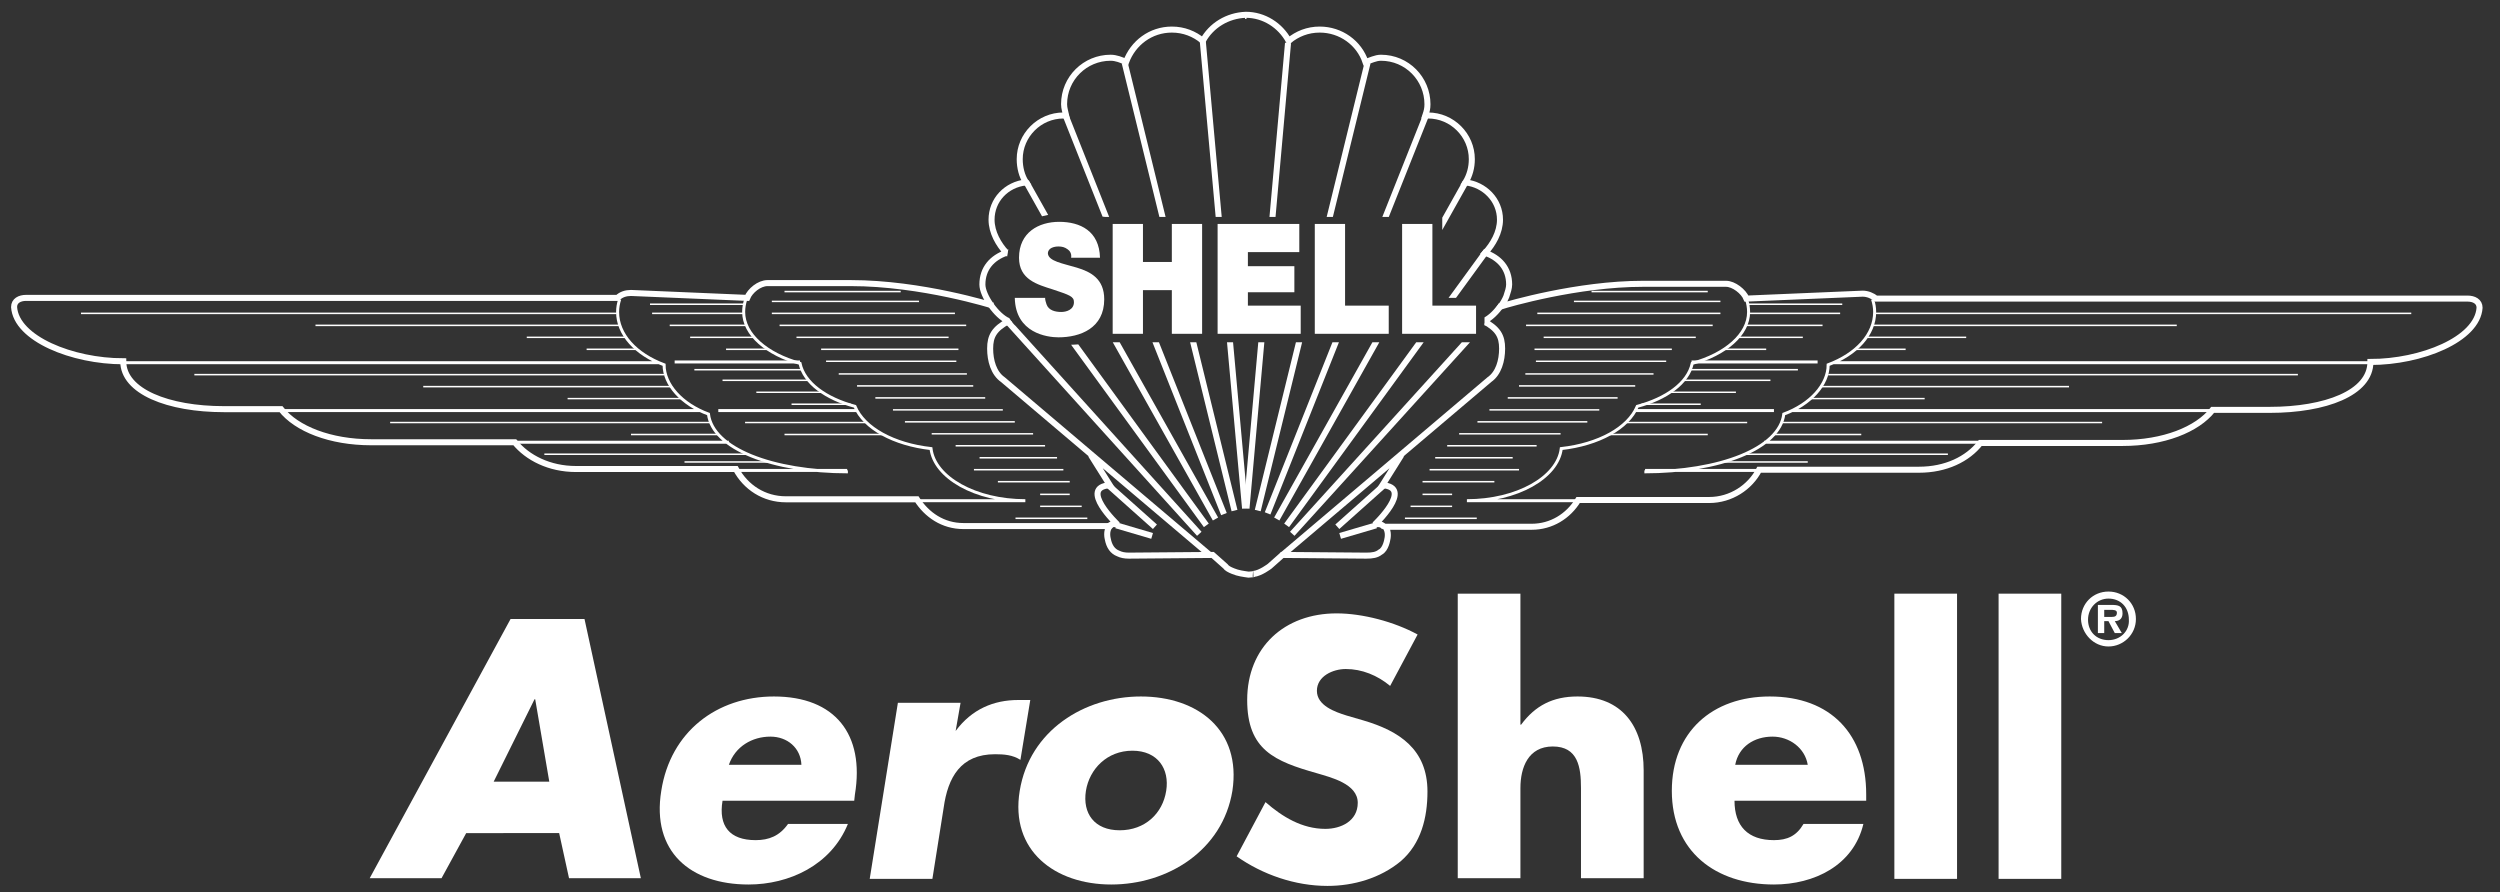 <?xml version="1.0" encoding="utf-8"?>
<!-- Generator: Adobe Illustrator 22.0.1, SVG Export Plug-In . SVG Version: 6.00 Build 0)  -->
<svg version="1.1" id="Layer_1" xmlns="http://www.w3.org/2000/svg" xmlns:xlink="http://www.w3.org/1999/xlink" x="0px" y="0px"
	 viewBox="0 0 355 126.7" style="enable-background:new 0 0 355 126.7;" xml:space="preserve">
<rect x="0" y="0" width="355" height="126.7" fill="#333333" stroke="none"/>
<style type="text/css">
	.st0{fill:#FFFFFF;}
	.st1{clip-path:url(#SVGID_2_);}
	.st2{fill:none;stroke:#FFFFFF;stroke-miterlimit:10;}
	.st3{fill:none;stroke:#FFFFFF;stroke-width:0.856;}
	.st4{clip-path:url(#SVGID_4_);fill:none;stroke:#FFFFFF;stroke-width:0.856;stroke-miterlimit:3.864;}
	.st5{clip-path:url(#SVGID_6_);fill:none;stroke:#FFFFFF;stroke-width:0.214;stroke-miterlimit:3.864;}
	.st6{clip-path:url(#SVGID_8_);fill:none;stroke:#FFFFFF;stroke-width:0.856;stroke-miterlimit:3.864;}
	.st7{clip-path:url(#SVGID_10_);fill:none;stroke:#FFFFFF;stroke-width:0.214;stroke-miterlimit:3.864;}
	.st8{clip-path:url(#SVGID_12_);fill:none;stroke:#FFFFFF;stroke-width:0.856;stroke-miterlimit:3.864;}
	.st9{clip-path:url(#SVGID_14_);fill:none;stroke:#FFFFFF;stroke-width:0.428;stroke-miterlimit:3.864;}
	.st10{clip-path:url(#SVGID_16_);fill:none;stroke:#FFFFFF;stroke-width:0.214;stroke-miterlimit:3.864;}
	.st11{clip-path:url(#SVGID_18_);fill:none;stroke:#FFFFFF;stroke-width:0.428;stroke-miterlimit:3.864;}
	.st12{clip-path:url(#SVGID_20_);fill:none;stroke:#FFFFFF;stroke-width:0.214;stroke-miterlimit:3.864;}
	.st13{clip-path:url(#SVGID_22_);fill:none;stroke:#FFFFFF;stroke-width:0.856;stroke-miterlimit:3.864;}
	.st14{clip-path:url(#SVGID_24_);fill:none;stroke:#FFFFFF;stroke-width:0.428;stroke-miterlimit:3.864;}
	.st15{clip-path:url(#SVGID_26_);fill:none;stroke:#FFFFFF;stroke-width:0.214;stroke-miterlimit:3.864;}
	.st16{clip-path:url(#SVGID_28_);fill:none;stroke:#FFFFFF;stroke-width:0.428;stroke-miterlimit:3.864;}
	.st17{clip-path:url(#SVGID_30_);fill:none;stroke:#FFFFFF;stroke-width:0.214;stroke-miterlimit:3.864;}
	.st18{clip-path:url(#SVGID_32_);fill:none;stroke:#FFFFFF;stroke-width:0.856;}
</style>
<g>
	<path class="st0" d="M78,111h-7.9l5.8-11.7H76L78,111z M79.4,118.3l1.4,6.4H91l-8-36.8H72.5l-20,36.8h10.2l3.5-6.4H79.4z"/>
	<path class="st0" d="M103.5,108.6c0.9-2.6,3.3-4,5.9-4c2.4,0,4.3,1.6,4.4,4H103.5z M121.4,112.8c1.4-8.5-2.8-13.9-11.5-13.9
		c-8.1,0-14.7,5-16,13.4c-1.4,8.6,4.1,13.3,12.4,13.3c5.7,0,11.7-2.7,14.1-8.6h-8.5c-1.2,1.7-2.7,2.3-4.6,2.3c-3.7,0-5.3-2-4.7-5.6
		h18.7L121.4,112.8z"/>
	<path class="st0" d="M135.7,103.8L135.7,103.8c2.3-3.1,5.4-4.4,8.9-4.4h1.7l-1.4,8.5c-1.1-0.7-2.3-0.8-3.6-0.8
		c-4.9,0-6.7,3.3-7.3,7.6l-1.6,10.1h-8.9l4-25h8.9L135.7,103.8z"/>
	<path class="st0" d="M160.8,106.6c3.6,0,5.3,2.6,4.8,5.7c-0.5,3.2-3,5.6-6.6,5.6s-5.3-2.4-4.8-5.6
		C154.7,109.2,157.2,106.6,160.8,106.6 M162,98.9c-8,0-15.8,4.8-17.2,13.4c-1.4,8.5,5,13.3,13,13.3s15.8-4.8,17.2-13.3
		C176.3,103.7,170.1,98.9,162,98.9"/>
	<path class="st0" d="M197.4,97.4c-1.8-1.5-4-2.4-6.3-2.4c-1.8,0-4.1,1-4.1,3.1s2.6,3,4.2,3.5l2.4,0.7c5.1,1.5,9.1,4.1,9.1,10.1
		c0,3.7-0.9,7.4-3.8,9.9c-2.9,2.4-6.7,3.5-10.4,3.5c-4.6,0-9.2-1.6-12.9-4.2l4.1-7.7c2.4,2.1,5.2,3.8,8.5,3.8c2.2,0,4.6-1.1,4.6-3.7
		c0-2.7-3.8-3.6-5.8-4.2c-6-1.7-9.9-3.3-9.9-10.4c0-7.5,5.3-12.3,12.7-12.3c3.7,0,8.2,1.2,11.5,3L197.4,97.4z"/>
	<path class="st0" d="M215.9,84.3v18.6h0.1c2-2.7,4.5-4,8-4c6.3,0,9.4,4.2,9.4,10.5v15.3h-8.9v-12.8c0-2.9-0.4-5.9-4-5.9
		c-3.5,0-4.6,3-4.6,5.9v12.8H207V84.3H215.9z"/>
	<path class="st0" d="M246.4,108.6c0.5-2.6,2.7-4,5.3-4c2.4,0,4.6,1.6,5,4H246.4z M265,112.8c0-8.5-5-13.9-13.7-13.9
		c-8.1,0-13.9,5-13.9,13.4c0,8.6,6.2,13.3,14.5,13.3c5.7,0,11.3-2.7,12.7-8.6h-8.5c-1,1.7-2.3,2.3-4.2,2.3c-3.7,0-5.6-2-5.6-5.6H265
		V112.8z"/>
	<rect x="269" y="84.3" class="st0" width="8.9" height="40.5"/>
	<rect x="283.8" y="84.3" class="st0" width="8.9" height="40.5"/>
	<path class="st0" d="M148.4,42.2c0,0.4,0.1,0.7,0.2,1c0.3,0.9,1.3,1.1,2.1,1.1c0.7,0,1.8-0.3,1.8-1.4c0-0.8-0.6-1-3-1.8
		c-2.2-0.7-4.8-1.4-4.8-4.5c0-3.6,2.8-5.1,5.7-5.1c3,0,5.7,1.3,5.8,5.1h-4.1c0.1-0.6-0.2-1-0.5-1.2c-0.4-0.3-0.8-0.4-1.3-0.4
		c-0.6,0-1.5,0.2-1.5,1c0.1,1.1,2.1,1.4,4.1,2s3.9,1.6,3.9,4.5c0,4.1-3.4,5.4-6.5,5.4c-1.6,0-6.1-0.6-6.2-5.6h4.3V42.2z"/>
	<polygon class="st0" points="158,31.8 162.3,31.8 162.3,37.2 166.4,37.2 166.4,31.8 170.7,31.8 170.7,47.4 166.4,47.4 166.4,41.2 
		162.3,41.2 162.3,47.4 158,47.4 	"/>
	<polygon class="st0" points="172.9,31.8 184.5,31.8 184.5,35.8 177.2,35.8 177.2,37.8 183.8,37.8 183.8,41.5 177.2,41.5 
		177.2,43.4 184.7,43.4 184.7,47.4 172.9,47.4 	"/>
	<polygon class="st0" points="186.7,31.8 191,31.8 191,43.4 197.2,43.4 197.2,47.4 186.7,47.4 	"/>
	<polygon class="st0" points="199.1,31.8 203.4,31.8 203.4,43.4 209.6,43.4 209.6,47.4 199.1,47.4 	"/>
	<g>
		<g>
			<defs>
				<path id="SVGID_1_" d="M-0.4-5.1v90h355.8v-90C355.4-5.1-0.4-5.1-0.4-5.1z M156.9,48.6c0,0-3.6,0.4-6.7,0.4
					c-2.7,0-8.4-2.9-7.3-6.7v-1.2h3.1c-1.4-0.8-3-2.1-3-4.4c0-1.8,1.1-3.3,2.2-4.4c1.2-1.2,3-1.9,5.1-1.9c3.4,0,6.6,0.4,6.6,0.4
					h47.9v11.5h6v3.8l1,2.5H156.9z"/>
			</defs>
			<clipPath id="SVGID_2_">
				<use xlink:href="#SVGID_1_"  style="overflow:visible;"/>
			</clipPath>
			<g class="st1">
				<path class="st2" d="M176.8,2.2h0.1h0.1H176.8z"/>
				<path class="st3" d="M140.7,43.3c-0.7-1-1.2-2.1-1.2-2.9c0-2.3,1.4-3.8,3.4-4.5c-1.1-1.2-2.1-2.9-2.1-4.7c0-2.8,2.1-5,4.9-5.3
					c-0.6-0.9-0.9-2.1-0.9-3.3c0-3.4,2.8-6.2,6.2-6.2c0.1,0,0.3,0,0.4,0c-0.1-0.5-0.3-1-0.3-1.6c0-3.7,3-6.6,6.6-6.6
					c0.8,0,1.5,0.3,2.2,0.6c1-2.7,3.5-4.6,6.5-4.6c1.7,0,3.2,0.6,4.4,1.6c1.2-2.2,3.5-3.6,6.1-3.7c2.6,0,4.9,1.5,6.1,3.7
					c1.2-1,2.7-1.6,4.4-1.6c3,0,5.6,1.9,6.5,4.6c0.7-0.2,1.4-0.6,2.2-0.6c3.7,0,6.6,3,6.6,6.6c0,0.6-0.1,1-0.3,1.6
					c0.1,0,0.3,0,0.4,0c3.4,0,6.2,2.8,6.2,6.2c0,1.2-0.3,2.3-0.9,3.3c2.7,0.3,4.9,2.5,4.9,5.3c0,1.8-1,3.5-2.1,4.7
					c2,0.7,3.4,2.2,3.4,4.5c0,0.5-0.2,1.1-0.4,1.7c-0.2,0.5-0.5,1-0.8,1.4h0.1c0.9-0.3,10.8-3.2,20.1-3.2h11.8
					c1.1,0,2.5,1.1,2.9,2.1l16.5-0.7c0.7,0,1.4,0.3,1.9,0.7h84c0.9,0,1.7,0.4,1.7,1.3c-0.3,4.5-8.3,7.7-15.5,7.7
					c0,4.4-6.4,6.8-14.3,6.8h-8.1c-2.2,2.8-7,4.7-12.8,4.7h-20.2c-1.8,2.3-4.9,3.8-8.7,3.8h-22.7c-1.3,2.5-4,4.3-7.1,4.3h-18.6
					c-1.4,2.3-3.8,3.8-6.6,3.8h-20.8c0.6,0.7,0.3,1.8,0.3,1.8s-0.2,1.4-1,1.8c-0.5,0.4-1.1,0.5-2,0.5l0,0l-11.9-0.1l-1.8,1.6
					c0,0-1.3,1-2.3,1.1c0.3,0-0.5,0.1-0.7,0.1c-0.7-0.1-1.5-0.2-2.2-0.5c-0.5-0.2-0.9-0.4-1.1-0.7l-1.8-1.6l-11.9,0.1l0,0
					c-0.6,0-1.1-0.1-1.5-0.3c-0.8-0.3-1.3-1-1.5-2.1c0,0-0.3-1.1,0.3-1.8h-20.8c-2.9,0-5.2-1.6-6.6-3.8h-18.6
					c-3.1,0-5.7-1.7-7.1-4.3H81.8c-3.8,0-6.9-1.6-8.7-3.8H52.7c-5.8,0-10.6-1.9-12.8-4.7h-8.1c-7.9,0-14.3-2.5-14.3-6.8
					c-7.2,0-15.2-3.2-15.5-7.7c0-0.9,0.8-1.3,1.7-1.3h84c0.5-0.5,1.2-0.7,1.9-0.7l16.5,0.7c0.4-1,1.7-2.1,2.9-2.1h11.8
					c10.1,0,20.2,3.2,20.2,3.2L140.7,43.3z"/>
			</g>
		</g>
		<g>
			<defs>
				<path id="SVGID_3_" d="M-0.4-5.1v90h355.8v-90C355.4-5.1-0.4-5.1-0.4-5.1z M156.9,48.6c0,0-3.6,0.4-6.7,0.4
					c-2.7,0-8.4-2.9-7.3-6.7v-1.2h3.1c-1.4-0.8-3-2.1-3-4.4c0-1.8,1.1-3.3,2.2-4.4c1.2-1.2,3-1.9,5.1-1.9c3.4,0,6.6,0.4,6.6,0.4
					h47.9v11.5h6v3.8l1,2.5H156.9z"/>
			</defs>
			<clipPath id="SVGID_4_">
				<use xlink:href="#SVGID_3_"  style="overflow:visible;"/>
			</clipPath>
			<line class="st4" x1="158.5" y1="74.6" x2="163.6" y2="76.1"/>
		</g>
		<g>
			<defs>
				<path id="SVGID_5_" d="M-0.4-5.1v90h355.8v-90C355.4-5.1-0.4-5.1-0.4-5.1z M156.9,48.6c0,0-3.6,0.4-6.7,0.4
					c-2.7,0-8.4-2.9-7.3-6.7v-1.2h3.1c-1.4-0.8-3-2.1-3-4.4c0-1.8,1.1-3.3,2.2-4.4c1.2-1.2,3-1.9,5.1-1.9c3.4,0,6.6,0.4,6.6,0.4
					h47.9v11.5h6v3.8l1,2.5H156.9z"/>
			</defs>
			<clipPath id="SVGID_6_">
				<use xlink:href="#SVGID_5_"  style="overflow:visible;"/>
			</clipPath>
			<path class="st5" d="M147.7,71.9h5.9 M144.2,73.6h10.2"/>
		</g>
		<g>
			<defs>
				<path id="SVGID_7_" d="M-0.4-5.1v90h355.8v-90C355.4-5.1-0.4-5.1-0.4-5.1z M156.9,48.6c0,0-3.6,0.4-6.7,0.4
					c-2.7,0-8.4-2.9-7.3-6.7v-1.2h3.1c-1.4-0.8-3-2.1-3-4.4c0-1.8,1.1-3.3,2.2-4.4c1.2-1.2,3-1.9,5.1-1.9c3.4,0,6.6,0.4,6.6,0.4
					h47.9v11.5h6v3.8l1,2.5H156.9z"/>
			</defs>
			<clipPath id="SVGID_8_">
				<use xlink:href="#SVGID_7_"  style="overflow:visible;"/>
			</clipPath>
			<line class="st6" x1="195.4" y1="74.6" x2="190.3" y2="76.1"/>
		</g>
		<g>
			<defs>
				<path id="SVGID_9_" d="M-0.4-5.1v90h355.8v-90C355.4-5.1-0.4-5.1-0.4-5.1z M156.9,48.6c0,0-3.6,0.4-6.7,0.4
					c-2.7,0-8.4-2.9-7.3-6.7v-1.2h3.1c-1.4-0.8-3-2.1-3-4.4c0-1.8,1.1-3.3,2.2-4.4c1.2-1.2,3-1.9,5.1-1.9c3.4,0,6.6,0.4,6.6,0.4
					h47.9v11.5h6v3.8l1,2.5H156.9z"/>
			</defs>
			<clipPath id="SVGID_10_">
				<use xlink:href="#SVGID_9_"  style="overflow:visible;"/>
			</clipPath>
			<path class="st7" d="M206.2,71.9h-5.9 M209.7,73.6h-10.2"/>
		</g>
		<g>
			<defs>
				<path id="SVGID_11_" d="M-0.4-5.1v90h355.8v-90C355.4-5.1-0.4-5.1-0.4-5.1z M156.9,48.6c0,0-3.6,0.4-6.7,0.4
					c-2.7,0-8.4-2.9-7.3-6.7v-1.2h3.1c-1.4-0.8-3-2.1-3-4.4c0-1.8,1.1-3.3,2.2-4.4c1.2-1.2,3-1.9,5.1-1.9c3.4,0,6.6,0.4,6.6,0.4
					h47.9v11.5h6v3.8l1,2.5H156.9z"/>
			</defs>
			<clipPath id="SVGID_12_">
				<use xlink:href="#SVGID_11_"  style="overflow:visible;"/>
			</clipPath>
			<path class="st8" d="M143.2,45.8l27.1,30 M142.9,35.6l28.4,39 M145.7,25.8l26.9,47.9 M151.2,16.1L173.8,73 M159.7,8.9l15.6,63.6
				 M170.8,5.9l6,66.3 M157.5,69l6.5,5.8"/>
		</g>
		<g>
			<defs>
				<path id="SVGID_13_" d="M-0.4-5.1v90h355.8v-90C355.4-5.1-0.4-5.1-0.4-5.1z M156.9,48.6c0,0-3.6,0.4-6.7,0.4
					c-2.7,0-8.4-2.9-7.3-6.7v-1.2h3.1c-1.4-0.8-3-2.1-3-4.4c0-1.8,1.1-3.3,2.2-4.4c1.2-1.2,3-1.9,5.1-1.9c3.4,0,6.6,0.4,6.6,0.4
					h47.9v11.5h6v3.8l1,2.5H156.9z"/>
			</defs>
			<clipPath id="SVGID_14_">
				<use xlink:href="#SVGID_13_"  style="overflow:visible;"/>
			</clipPath>
			<path class="st9" d="M145.6,71.1c-7.1,0-12.9-3.3-13.4-7.4c-5.3-0.6-9.5-2.9-10.8-6c-4.1-1.1-7.2-3.3-7.8-6.1
				c-4.7-1.3-8-4.1-8-7.3c0-0.6,0.1-1.2,0.3-1.8 M120.4,67c-10.7,0-19.2-3.3-19.8-8.2c-3.8-1.4-6.3-4.2-6.3-7
				c-4-1.5-6.6-4.3-6.6-7.5c0-0.6,0.1-1.2,0.3-1.8 M17.4,51.5h76.1 M40,58.3h59.5 M73.1,62.8h30.4 M104.4,66.8h15.9 M130.1,71.1
				h15.4"/>
		</g>
		<g>
			<defs>
				<path id="SVGID_15_" d="M-0.4-5.1v90h355.8v-90C355.4-5.1-0.4-5.1-0.4-5.1z M156.9,48.6c0,0-3.6,0.4-6.7,0.4
					c-2.7,0-8.4-2.9-7.3-6.7v-1.2h3.1c-1.4-0.8-3-2.1-3-4.4c0-1.8,1.1-3.3,2.2-4.4c1.2-1.2,3-1.9,5.1-1.9c3.4,0,6.6,0.4,6.6,0.4
					h47.9v11.5h6v3.8l1,2.5H156.9z"/>
			</defs>
			<clipPath id="SVGID_16_">
				<use xlink:href="#SVGID_15_"  style="overflow:visible;"/>
			</clipPath>
			<path class="st10" d="M11.5,44.5h76.1 M27.6,53.2h66.7 M55.4,60H101 M77.3,64.5h29 M44.8,46.2H88 M74.8,47.9H89 M83.3,49.6h7.2
				 M60.1,54.9h35.3 M80.6,56.6h16.2 M89.6,61.7h12.5 M97.2,65.6h11.9"/>
		</g>
		<g>
			<defs>
				<path id="SVGID_17_" d="M-0.4-5.1v90h355.8v-90C355.4-5.1-0.4-5.1-0.4-5.1z M156.9,48.6c0,0-3.6,0.4-6.7,0.4
					c-2.7,0-8.4-2.9-7.3-6.7v-1.2h3.1c-1.4-0.8-3-2.1-3-4.4c0-1.8,1.1-3.3,2.2-4.4c1.2-1.2,3-1.9,5.1-1.9c3.4,0,6.6,0.4,6.6,0.4
					h47.9v11.5h6v3.8l1,2.5H156.9z"/>
			</defs>
			<clipPath id="SVGID_18_">
				<use xlink:href="#SVGID_17_"  style="overflow:visible;"/>
			</clipPath>
			<path class="st11" d="M95.8,51.4h17.8 M102,58.3h19.8"/>
		</g>
		<g>
			<defs>
				<path id="SVGID_19_" d="M-0.4-5.1v90h355.8v-90C355.4-5.1-0.4-5.1-0.4-5.1z M156.9,48.6c0,0-3.6,0.4-6.7,0.4
					c-2.7,0-8.4-2.9-7.3-6.7v-1.2h3.1c-1.4-0.8-3-2.1-3-4.4c0-1.8,1.1-3.3,2.2-4.4c1.2-1.2,3-1.9,5.1-1.9c3.4,0,6.6,0.4,6.6,0.4
					h47.9v11.5h6v3.8l1,2.5H156.9z"/>
			</defs>
			<clipPath id="SVGID_20_">
				<use xlink:href="#SVGID_19_"  style="overflow:visible;"/>
			</clipPath>
			<path class="st12" d="M98,47.9h9.1 M103.1,49.6h6.1 M92.6,44.5h13 M95.1,46.2h11 M92.3,43.2h13.4 M112.4,57.4h8.4 M98.6,52.5
				h15.3 M102.6,54h12.3 M107.4,55.7h9.2 M111.4,61.7h13.9 M105.8,60h17.1 M113.1,47.9h21.6 M116.6,49.6h19.5 M109.6,44.5h26
				 M110.7,46.2h26.5 M109.6,42.8h20.9 M111.4,41.4h16.5 M117.3,51.3h18.5 M119.1,53.1h18.2 M121.7,54.8h16.5 M124.3,56.5h15.6
				 M126.8,58.2h15.6 M128.5,59.9h15.6 M132.3,61.6h14.4 M135.7,63.3h12.7 M139.1,65h11 M138.3,66.7H151 M141.7,68.4h10.2
				 M147.7,70.2h4.2"/>
		</g>
		<g>
			<defs>
				<path id="SVGID_21_" d="M-0.4-5.1v90h355.8v-90C355.4-5.1-0.4-5.1-0.4-5.1z M156.9,48.6c0,0-3.6,0.4-6.7,0.4
					c-2.7,0-8.4-2.9-7.3-6.7v-1.2h3.1c-1.4-0.8-3-2.1-3-4.4c0-1.8,1.1-3.3,2.2-4.4c1.2-1.2,3-1.9,5.1-1.9c3.4,0,6.6,0.4,6.6,0.4
					h47.9v11.5h6v3.8l1,2.5H156.9z"/>
			</defs>
			<clipPath id="SVGID_22_">
				<use xlink:href="#SVGID_21_"  style="overflow:visible;"/>
			</clipPath>
			<path class="st13" d="M210.7,45.8l-27.2,30 M211.1,35.6l-28.4,39 M208.1,25.9l-26.8,47.8 M202.6,16.1L180,72.9 M194.2,8.9
				l-15.6,63.6 M182.9,6.1L177,72.2 M196.4,69l-6.5,5.8"/>
		</g>
		<g>
			<defs>
				<path id="SVGID_23_" d="M-0.4-5.1v90h355.8v-90C355.4-5.1-0.4-5.1-0.4-5.1z M156.9,48.6c0,0-3.6,0.4-6.7,0.4
					c-2.7,0-8.4-2.9-7.3-6.7v-1.2h3.1c-1.4-0.8-3-2.1-3-4.4c0-1.8,1.1-3.3,2.2-4.4c1.2-1.2,3-1.9,5.1-1.9c3.4,0,6.6,0.4,6.6,0.4
					h47.9v11.5h6v3.8l1,2.5H156.9z"/>
			</defs>
			<clipPath id="SVGID_24_">
				<use xlink:href="#SVGID_23_"  style="overflow:visible;"/>
			</clipPath>
			<path class="st14" d="M208.3,71.1c7.1,0,12.9-3.3,13.4-7.4c5.3-0.6,9.5-2.9,10.8-6c4.1-1.1,7.2-3.3,7.8-6.1c4.7-1.3,8-4.1,8-7.3
				c0-0.6-0.1-1.2-0.3-1.8 M233.5,67c10.7,0,19.2-3.3,19.8-8.2c3.8-1.4,6.3-4.2,6.3-7c4-1.5,6.6-4.3,6.6-7.5c0-0.6-0.1-1.2-0.3-1.8
				 M336.5,51.5h-76.1 M313.9,58.3h-59.4 M280.9,62.8h-30.4 M249.5,66.8h-15.9 M223.8,71.1h-15.4"/>
		</g>
		<g>
			<defs>
				<path id="SVGID_25_" d="M-0.4-5.1v90h355.8v-90C355.4-5.1-0.4-5.1-0.4-5.1z M156.9,48.6c0,0-3.6,0.4-6.7,0.4
					c-2.7,0-8.4-2.9-7.3-6.7v-1.2h3.1c-1.4-0.8-3-2.1-3-4.4c0-1.8,1.1-3.3,2.2-4.4c1.2-1.2,3-1.9,5.1-1.9c3.4,0,6.6,0.4,6.6,0.4
					h47.9v11.5h6v3.8l1,2.5H156.9z"/>
			</defs>
			<clipPath id="SVGID_26_">
				<use xlink:href="#SVGID_25_"  style="overflow:visible;"/>
			</clipPath>
			<path class="st15" d="M342.4,44.5h-76.1 M326.3,53.2h-66.7 M298.5,60h-45.6 M276.6,64.5h-29 M309.1,46.2h-43.2 M279.2,47.9H265
				 M270.6,49.6h-7.2 M293.8,54.9h-35.3 M273.3,56.6h-16.2 M264.3,61.7h-12.5 M256.7,65.6h-11.9"/>
		</g>
		<g>
			<defs>
				<path id="SVGID_27_" d="M-0.4-5.1v90h355.8v-90C355.4-5.1-0.4-5.1-0.4-5.1z M156.9,48.6c0,0-3.6,0.4-6.7,0.4
					c-2.7,0-8.4-2.9-7.3-6.7v-1.2h3.1c-1.4-0.8-3-2.1-3-4.4c0-1.8,1.1-3.3,2.2-4.4c1.2-1.2,3-1.9,5.1-1.9c3.4,0,6.6,0.4,6.6,0.4
					h47.9v11.5h6v3.8l1,2.5H156.9z"/>
			</defs>
			<clipPath id="SVGID_28_">
				<use xlink:href="#SVGID_27_"  style="overflow:visible;"/>
			</clipPath>
			<path class="st16" d="M258.1,51.4h-17.9 M251.9,58.3h-19.8"/>
		</g>
		<g>
			<defs>
				<path id="SVGID_29_" d="M-0.4-5.1v90h355.8v-90C355.4-5.1-0.4-5.1-0.4-5.1z M156.9,48.6c0,0-3.6,0.4-6.7,0.4
					c-2.7,0-8.4-2.9-7.3-6.7v-1.2h3.1c-1.4-0.8-3-2.1-3-4.4c0-1.8,1.1-3.3,2.2-4.4c1.2-1.2,3-1.9,5.1-1.9c3.4,0,6.6,0.4,6.6,0.4
					h47.9v11.5h6v3.8l1,2.5H156.9z"/>
			</defs>
			<clipPath id="SVGID_30_">
				<use xlink:href="#SVGID_29_"  style="overflow:visible;"/>
			</clipPath>
			<path class="st17" d="M256,47.9h-9.1 M250.8,49.6h-6.1 M261.3,44.5h-13 M258.8,46.2h-11 M261.6,43.2h-13.4 M241.5,57.4h-8.4
				 M255.3,52.5H240 M251.4,54h-12.3 M246.5,55.7h-9.2 M242.5,61.7h-13.9 M248.1,60H231 M240.8,47.9h-21.6 M237.4,49.6h-19.5
				 M244.3,44.5h-26 M243.2,46.2h-26.5 M244.3,42.8h-20.8 M242.5,41.4H226 M236.6,51.3h-18.5 M234.8,53.1h-18.2 M232.2,54.8h-16.5
				 M229.7,56.5h-15.6 M227.1,58.2h-15.6 M225.4,59.9h-15.6 M221.6,61.6h-14.4 M218.2,63.3h-12.7 M214.8,65h-11 M215.7,66.7H203
				 M212.2,68.4H202 M206.2,70.2H202"/>
		</g>
		<g>
			<defs>
				<path id="SVGID_31_" d="M-0.4-5.1v90h355.8v-90C355.4-5.1-0.4-5.1-0.4-5.1z M156.9,48.6c0,0-3.6,0.4-6.7,0.4
					c-2.7,0-8.4-2.9-7.3-6.7v-1.2h3.1c-1.4-0.8-3-2.1-3-4.4c0-1.8,1.1-3.3,2.2-4.4c1.2-1.2,3-1.9,5.1-1.9c3.4,0,6.6,0.4,6.6,0.4
					h47.9v11.5h6v3.8l1,2.5H156.9z"/>
			</defs>
			<clipPath id="SVGID_32_">
				<use xlink:href="#SVGID_31_"  style="overflow:visible;"/>
			</clipPath>
			<path class="st18" d="M158.7,74.5c0,0-5.6-5.3-1.1-5.6l-2.7-4.3l2.7,4.3C153.1,69.2,158.7,74.5,158.7,74.5
				c-0.7-0.2-1.1,0-1.4,0.4 M195.2,74.5c0,0,5.6-5.3,1.1-5.6l2.7-4.3l-2.7,4.3C200.8,69.2,195.2,74.5,195.2,74.5
				c0.7-0.2,1.1,0,1.4,0.4 M171.9,78.9l-29.5-25c-1.3-0.9-1.8-2.7-1.8-4.4c0-1.8,0.6-2.8,2.6-3.9c-0.9-0.4-1.8-1.3-2.5-2.3
				 M182,78.9l29.5-25c1.3-0.9,1.8-2.7,1.8-4.4c0-1.8-0.6-2.8-2.6-3.9c0.9-0.4,1.8-1.3,2.5-2.3"/>
		</g>
	</g>
	<path class="st0" d="M299.4,90.9c-1.7,0-2.9-1.2-2.9-2.9s1.3-3,2.9-3c1.7,0,2.9,1.2,2.9,3C302.4,89.6,301.1,90.9,299.4,90.9
		 M299.4,91.8c2.1,0,3.9-1.7,3.9-3.9s-1.7-3.9-3.9-3.9c-2.2,0-3.9,1.7-3.9,3.9C295.6,90,297.3,91.8,299.4,91.8 M300.3,88.2
		c0.7,0,1.1-0.4,1.1-1.1c0-1.1-0.6-1.2-1.6-1.2h-1.9v4h0.9v-1.7h0.6l0.9,1.7h1L300.3,88.2z M298.8,87.6v-1h0.9c0.4,0,0.9,0,0.9,0.4
		c0,0.5-0.3,0.6-0.7,0.6H298.8z"/>
</g>
</svg>
